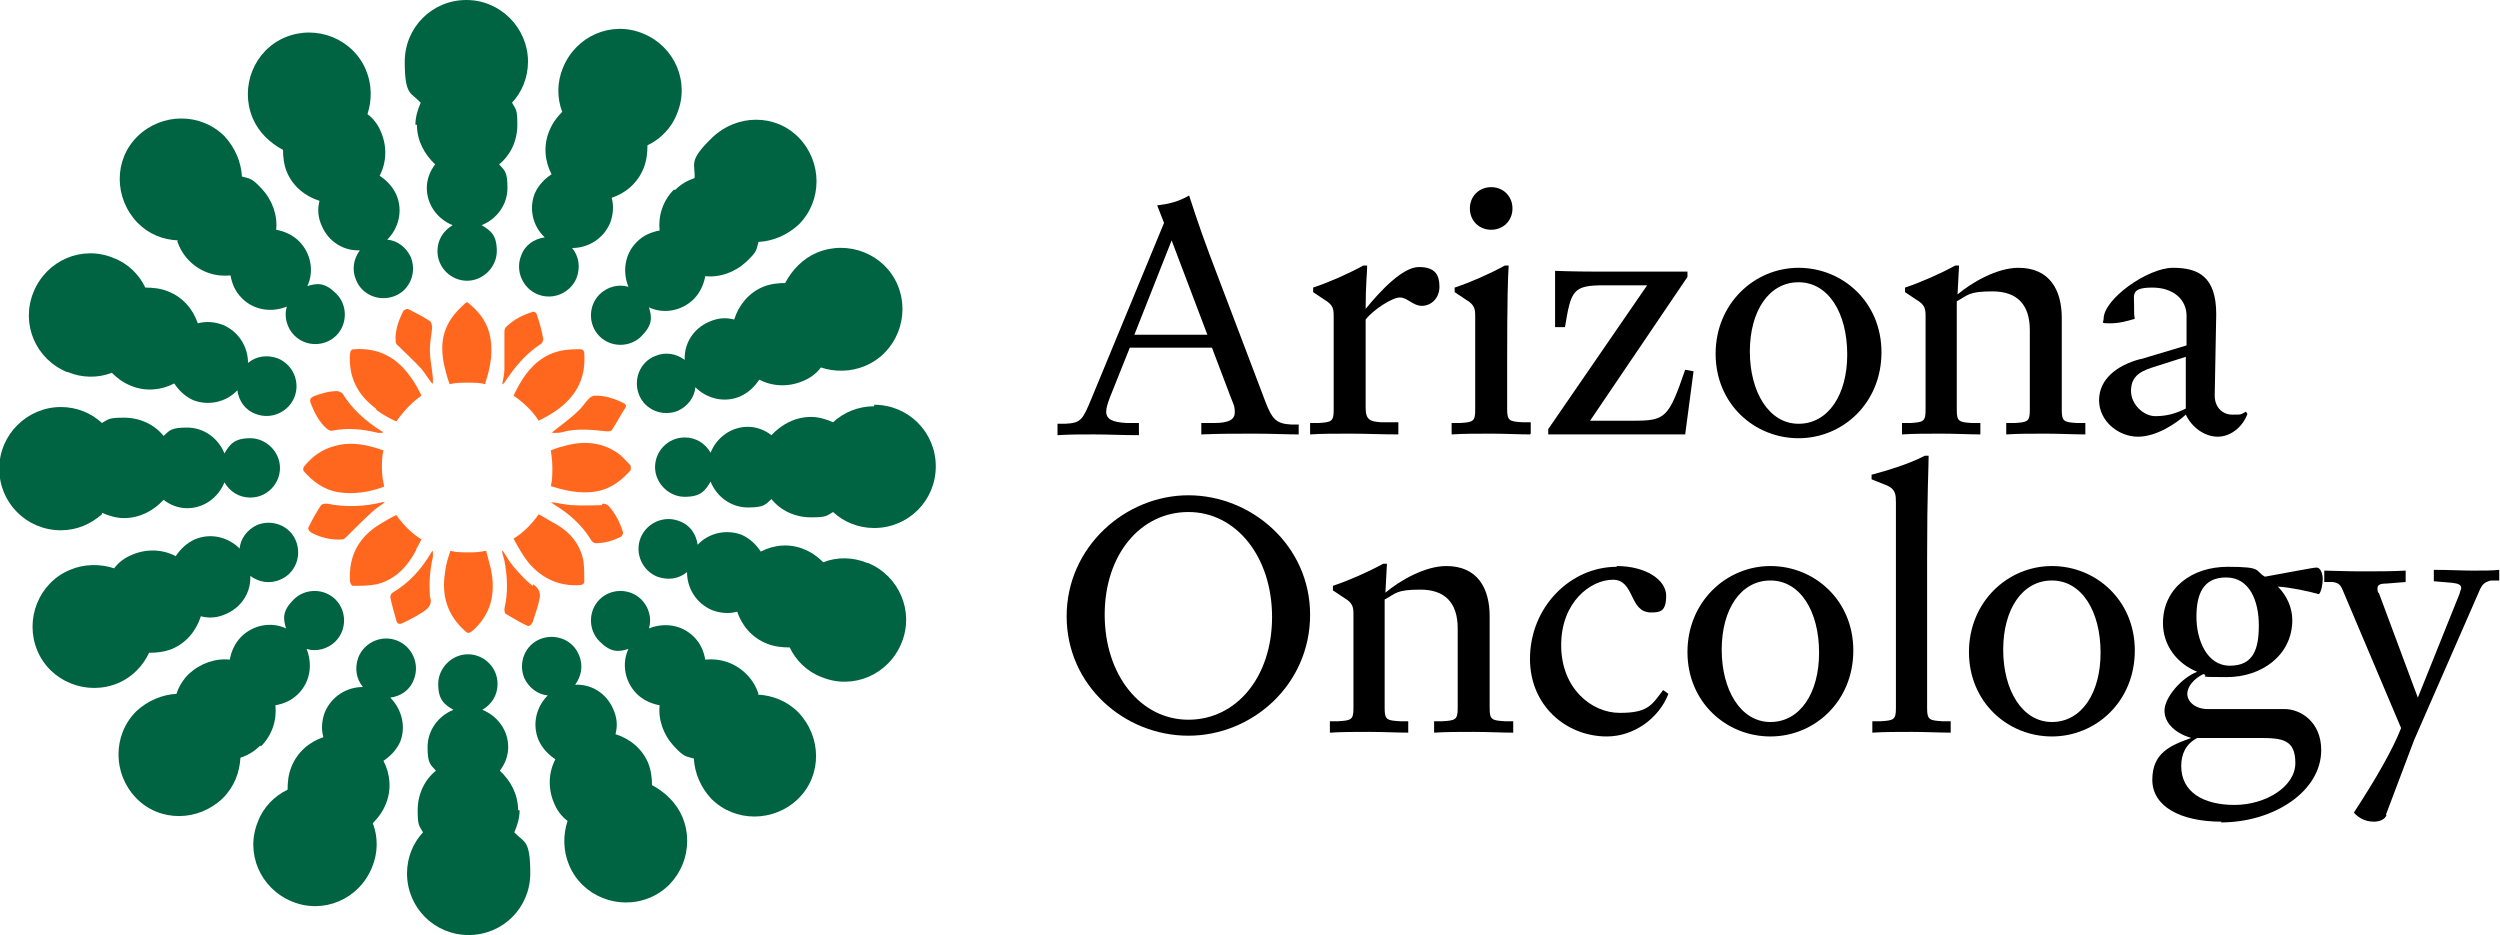 <?xml version="1.0" encoding="UTF-8"?>
<svg id="Layer_1" data-name="Layer 1" xmlns="http://www.w3.org/2000/svg" version="1.1" viewBox="0 0 328.6 122.9">
  <defs>
    <style>
      .cls-1 {
        fill: #ff671f;
      }

      .cls-1, .cls-2, .cls-3 {
        stroke-width: 0px;
      }

      .cls-2 {
        fill: #000;
      }

      .cls-3 {
        fill: #006341;
      }
    </style>
  </defs>
  <g>
    <path class="cls-2" d="M170.7,57.1c-1.5,0-3.6-.1-5.9-.1s-4.6,0-6.9.1v-1.5h1.7c2,0,2.7-.5,2.7-1.4s-.2-1.1-.5-1.9l-2.5-6.6h-10.8l-2.6,6.5c-.3.8-.5,1.4-.5,1.9,0,1,.8,1.4,2.7,1.5h1.6v1.6c-2.2,0-4.1-.1-5.9-.1s-3.2,0-4.8.1v-1.5h1c2.1-.1,2.3-.5,3.5-3.4l9.5-23-.9-2.3c1.6-.2,2.8-.5,4.2-1.3,0,0,1.3,4.1,2.7,7.8l7.4,19.5c.8,2,1.3,2.7,3.3,2.8h1v1.6ZM158.7,44l-4.7-12.4-4.9,12.4h9.6Z"/>
    <path class="cls-2" d="M183.8,57.1c-2.1,0-4.3-.1-6.3-.1s-3.8,0-5.3.1v-1.5h1.1c1.7-.1,2-.2,2-1.7v-12.2c0-1,0-1.6-1.2-2.3l-1.5-1v-.6c2.1-.7,4.6-1.8,6.6-2.9h.5c0,1-.2,2.5-.2,5.7,1.8-2.2,4.8-5.5,7-5.5s2.7,1.1,2.7,2.6-1.1,2.5-2.3,2.5-1.9-1.1-2.9-1.1-3.5,1.6-4.5,2.9v11.6c0,1.6.6,1.8,2,1.9h2.3v1.6h0Z"/>
    <path class="cls-2" d="M201.1,57.1c-1.4,0-3.3-.1-5.1-.1s-3.7,0-5.2.1v-1.5h1.1c1.7-.1,2-.2,2-1.7v-12.2c0-1,0-1.6-1.2-2.3l-1.5-1v-.6c2.1-.7,4.6-1.8,6.6-2.9h.5c-.1,1.6-.2,4.2-.2,13v5.9c0,1.5.3,1.6,2,1.7h1.1v1.5h0ZM193.2,27.4c0-1.6,1.2-2.8,2.8-2.8s2.8,1.2,2.8,2.8-1.2,2.8-2.8,2.8-2.8-1.2-2.8-2.8Z"/>
    <path class="cls-2" d="M214.6,55.3c4.3,0,4.7-.3,6.9-6.7l1.1.2-1.1,8.3h-18v-.7l13-18.9h-5.7c-4.1,0-4.3.7-5.1,5.5h-1.3v-7.4s2.5.1,5.5.1h11.9v.7l-12.8,18.9h5.6Z"/>
    <path class="cls-2" d="M247.3,46.3c0,6.7-5.1,11.3-10.9,11.3s-10.9-4.5-10.9-11.1,5.1-11.3,10.9-11.3,10.9,4.5,10.9,11.1ZM242.8,46.6c0-5.5-2.5-9.5-6.4-9.5s-6.4,3.8-6.4,9.1,2.5,9.5,6.4,9.5,6.4-3.8,6.4-9.1Z"/>
    <path class="cls-2" d="M274,57.1c-1.4,0-3.3-.1-5.1-.1s-3.7,0-5.2.1v-1.5h1.1c1.7-.1,2-.2,2-1.7v-10.5c0-3.4-1.7-5.1-4.9-5.1s-3.2.5-4.7,1.3v14.3c0,1.5.3,1.6,2,1.7h1.1v1.5c-1.4,0-3.3-.1-5.1-.1s-3.7,0-5.2.1v-1.5h1.1c1.7-.1,2-.2,2-1.7v-12.2c0-1,0-1.6-1.2-2.3l-1.5-1v-.6c2.1-.7,4.6-1.8,6.6-2.9h.5l-.2,3.8c1.9-1.6,5.2-3.5,8-3.5,4.1,0,5.7,2.9,5.7,6.6v12.1c0,1.5.3,1.6,2,1.7h1.1v1.5h0Z"/>
    <path class="cls-2" d="M281.4,47.2l6-1.8v-3.9c0-2.1-1.7-3.7-4.5-3.7s-2.4.9-2.4,2.2,0,1.4.1,1.9c-1,.3-2,.6-3.3.6s-.8-.1-.8-.6c0-2.6,5.8-6.7,9.1-6.7s5.7,1.1,5.7,6.1l-.2,10.7c0,1.5,1,2.5,2.3,2.5s1.1,0,1.8-.4l.2.3c-.6,1.7-2.2,3-3.9,3s-3.4-1.2-4.2-2.9c-1.2,1.1-3.8,2.9-6.3,2.9s-5.1-2-5.1-4.8c0-2.8,2.4-4.6,5.4-5.4ZM282.9,48.3c-1.9.6-2.8,1.4-2.8,3.1s1.6,3.3,3.2,3.3,2.8-.4,4-1v-6.8c0,0-4.4,1.4-4.4,1.4Z"/>
    <path class="cls-2" d="M172.2,80.8c0,9.2-7.6,15.9-16,15.9s-16-6.6-16-15.7,7.7-15.9,16-15.9c8.3,0,16,6.6,16,15.7ZM167.2,81.1c0-7.9-4.7-13.8-11-13.8s-11,5.6-11,13.5,4.7,13.8,11,13.8,11-5.6,11-13.5Z"/>
    <path class="cls-2" d="M198.8,96.3c-1.4,0-3.3-.1-5.1-.1s-3.7,0-5.2.1v-1.5h1.1c1.7-.1,2-.2,2-1.7v-10.5c0-3.4-1.7-5.1-4.9-5.1s-3.2.5-4.7,1.3v14.3c0,1.5.3,1.6,2,1.7h1.1v1.5c-1.4,0-3.3-.1-5.1-.1s-3.7,0-5.2.1v-1.5h1.1c1.7-.1,2-.2,2-1.7v-12.2c0-1,0-1.6-1.2-2.3l-1.5-1v-.6c2.1-.7,4.6-1.8,6.6-2.9h.5l-.2,3.8c1.9-1.6,5.2-3.5,8-3.5,4.1,0,5.7,2.9,5.7,6.6v12.1c0,1.5.3,1.6,2,1.7h1.1v1.5h0Z"/>
    <path class="cls-2" d="M212.5,74.4c3.8,0,6.5,1.8,6.5,3.9s-.8,2.2-2,2.2c-2.9,0-2.1-4.3-5-4.3s-6.8,2.9-6.8,8.6,4,8.9,7.7,8.9,4.2-1,5.7-3l.7.5c-1.3,3.3-4.6,5.6-8.1,5.6-5.3,0-10.1-4-10.1-10.2,0-6.8,5.3-12.1,11.4-12.1Z"/>
    <path class="cls-2" d="M243.6,85.5c0,6.7-5.1,11.3-10.9,11.3s-10.9-4.5-10.9-11.1,5.1-11.3,10.9-11.3,10.9,4.5,10.9,11.1ZM239.1,85.8c0-5.5-2.5-9.5-6.4-9.5s-6.4,3.8-6.4,9.1,2.5,9.5,6.4,9.5,6.4-3.8,6.4-9.1Z"/>
    <path class="cls-2" d="M256.4,94.8v1.5c-1.4,0-3.3-.1-5.1-.1s-3.7,0-5.2.1v-1.5h1.1c1.7-.1,2-.2,2-1.7v-27c0-1,0-1.8-1.2-2.3l-2-.8v-.6c2.2-.6,4.9-1.4,7-2.5h.5c0,1.6-.2,4.7-.2,13.5v19.7c0,1.5.3,1.6,2,1.7h1.1Z"/>
    <path class="cls-2" d="M280.6,85.5c0,6.7-5.1,11.3-10.9,11.3s-10.9-4.5-10.9-11.1,5.1-11.3,10.9-11.3,10.9,4.5,10.9,11.1ZM276.1,85.8c0-5.5-2.5-9.5-6.4-9.5s-6.4,3.8-6.4,9.1,2.5,9.5,6.4,9.5,6.4-3.8,6.4-9.1Z"/>
    <path class="cls-2" d="M292,108c-5.4,0-9.1-2-9.1-5.5s2.3-4.5,5.1-5.5c-2-.6-3.5-1.9-3.5-3.6s2.2-4.3,4.3-5.1c-2.7-1.1-4.5-3.5-4.5-6.4,0-4.6,3.8-7.4,8.5-7.4s3.5.5,4.9,1.3c3.4-.6,6.3-1.2,6.8-1.2s.8.8.8,1.5-.2,1.7-.5,2c-1.4-.4-3.8-.9-5.4-1,1.2,1.2,1.9,2.8,1.9,4.4,0,4.6-4,7.5-8.6,7.5s-2.1-.1-3.1-.4c-1.2.6-2.1,1.6-2.1,2.6s1,2,2.7,2h10.1c2,0,4.8,1.6,4.8,5.4,0,5.4-6.2,9.5-13.2,9.5ZM288.8,97c-1.5.8-2.1,2.1-2.1,3.7,0,3.4,2.9,5.1,7,5.1s8-2.4,8-5.5-1.7-3.3-4.7-3.3h-8.2ZM296.9,82.2c0-3.2-1.2-6.3-4.3-6.3s-3.9,2.3-3.9,5.2,1.3,6.4,4.4,6.4,3.8-2.2,3.8-5.3Z"/>
    <path class="cls-2" d="M313.7,107.1c-.2.6-.9.9-1.7.9-1.3,0-2.2-.7-2.6-1.2,3-4.6,5.1-8.3,6.2-11.1l-7.7-18.2c-.3-.7-.6-.9-1.3-1h-1.1v-1.5c1,0,2.8.1,4.8.1s4.2,0,5.9-.1v1.5l-2.5.2c-.9,0-1.2.2-1.2.6s0,.5.2.7l5.1,13.7,5.5-13.7c0-.2.2-.5.2-.7,0-.4-.3-.6-1.2-.7l-2.4-.2v-1.5c2,0,3.7.1,5.1.1s2.6,0,3.5-.1v1.4h-1.1c-.8.2-1.1.5-1.4,1.1l-8.7,19.9-3.7,9.8Z"/>
  </g>
  <g>
    <path class="cls-1" d="M49.5,53.9c.8.6,1.7,1.1,2.6,1.5.9-1.3,2-2.5,3.3-3.4-.4-.8-.8-1.6-1.4-2.4-1.8-2.6-4.2-3.9-7.4-3.7-.5,0-.5.2-.6.6-.2,3.1,1,5.4,3.4,7.2ZM50.5,63.9s0,0,0,0c-.2-.8-.3-1.6-.3-2.4s0-1.5.2-2.3c-2-.7-4.1-1.2-6.3-.6-1.7.4-3.1,1.4-4.2,2.8,0,.1-.1.4,0,.5,1.2,1.4,2.7,2.5,4.6,2.8,2,.3,4,0,5.9-.7ZM42.9,56.3c.2.2.6.4.8.3,2-.4,4-.2,6,.3.2,0,.4,0,.6,0,0-.1,0-.2-.1-.2-2.1-1.3-3.9-2.9-5.2-5-.1-.1-.4-.2-.6-.3-1.1,0-2.2.3-3.2.7-.4.2-.5.4-.4.8.5,1.3,1.1,2.5,2.1,3.4ZM55.4,48.5c.5.6.9,1.3,1.4,1.9,0,0,0,0,.1,0,0-.2,0-.5,0-.7-.1-1.2-.4-2.5-.4-3.7,0-1,.2-1.9.3-2.9,0-.3-.1-.8-.3-.9-.9-.6-1.9-1.1-2.9-1.6-.1,0-.5.1-.6.3-.6,1.2-1.1,2.5-1,4,0,.2.2.5.4.6,1,1,2.1,2,3.1,3.1ZM67.8,51.4c-.1.2-.2.4-.3.6,1.3.9,2.5,2,3.3,3.3,1-.5,1.9-1,2.8-1.7,2.3-1.8,3.4-4.1,3.2-7.1,0-.4-.2-.6-.6-.6-1.4,0-2.7.1-4,.7-2.1,1-3.4,2.8-4.4,4.8ZM66,50.5s.1,0,.1,0c0,0,.1-.1.2-.2,1.3-2,2.8-3.8,4.8-5.1.2-.1.3-.5.3-.7-.2-1.1-.5-2.2-.9-3.3,0-.1-.4-.3-.5-.2-1.3.4-2.5,1-3.5,2-.2.2-.2.5-.2.8,0,1.6,0,3.1,0,4.7,0,.7-.2,1.4-.3,2.1ZM72.6,56.9h0c.6,0,1.2,0,1.7-.2,1.8-.4,3.6-.2,5.5,0,.2,0,.6,0,.7-.3.6-.9,1.1-1.9,1.7-2.8.2-.3,0-.5-.2-.6-1.2-.6-2.4-1-3.8-1-.3,0-.6.2-.8.4-.5.5-.9,1.2-1.5,1.7-1,1-2.2,1.8-3.3,2.7ZM50.6,66c-.2,0-.3,0-.3,0-2.4.6-4.9.7-7.3.2-.2,0-.6,0-.8.2-.6.9-1.1,1.8-1.6,2.8-.2.3,0,.6.3.8,1.3.7,2.7,1,4.1.9.2,0,.4-.2.6-.4,1.1-1.1,2.2-2.2,3.3-3.2.5-.5,1.1-.8,1.7-1.3ZM73.1,68.9c-.8-.4-1.5-.9-2.3-1.3-.9,1.3-2,2.4-3.3,3.2.6,1.1,1.2,2.2,2,3.2,1.8,2.1,4.1,3.1,6.8,2.9.2,0,.5-.2.5-.4,0-.9,0-1.8-.1-2.7-.4-2.2-1.7-3.8-3.6-4.9ZM79.1,66.4c-1.2,0-2.5.1-3.7,0-1,0-2-.3-3-.4,0,0,0,0,0,0,.1.1.3.2.4.3,2,1.2,3.7,2.7,4.9,4.7.1.2.4.4.6.4,1.1,0,2.2-.3,3.2-.8.2,0,.4-.4.4-.6-.4-1.3-1-2.5-1.9-3.5-.2-.2-.5-.3-.8-.3ZM54.7,72.2c.2-.4.5-.9.7-1.3-1.3-.8-2.4-1.9-3.3-3.2-.7.3-1.3.7-2,1.1-2.9,1.7-4.3,4.2-4.1,7.6,0,.2.2.6.4.6,1,0,2.1,0,3.1-.2,2.5-.6,4.1-2.4,5.2-4.5ZM70,77c-.9-.7-1.7-1.6-2.4-2.4-.6-.7-1-1.4-1.5-2.2,0,0,0,0-.1,0,0,.4.2.8.3,1.3.4,2.1.5,4.2,0,6.3,0,.2,0,.6.2.7.9.5,1.8,1.1,2.7,1.5.3.2.6,0,.8-.4.3-1,.7-2,.9-3,.2-.8,0-1.4-.8-2ZM82.9,61.2c-.5-.5-1-1.1-1.5-1.5-2.3-1.7-4.9-1.8-7.5-1-.5.1-1,.3-1.5.5.1.7.2,1.5.2,2.3s0,1.6-.2,2.4c1.6.5,3.3.9,5,.8,2.3-.1,4-1.2,5.5-2.9,0-.1,0-.5,0-.6ZM63.8,72.4c-.8.2-1.5.2-2.3.2s-1.6,0-2.3-.2c-.3.9-.6,1.8-.7,2.8-.5,3.1.3,5.7,2.7,7.8.3.3.5.2.8,0,2.6-2.2,3.2-5.1,2.5-8.3-.2-.8-.4-1.5-.6-2.3ZM51.6,77.9c-.2.1-.3.4-.3.6.2,1,.5,2,.8,3.1.1.4.4.5.8.3.9-.4,1.8-.9,2.6-1.4.8-.5,1.4-1.1,1-2.1,0,0,0-.2,0-.2-.1-1.7,0-3.3.4-5,0-.2,0-.5,0-.8-.1.1-.2.1-.2.2-1.3,2.2-2.9,4-5.1,5.3ZM59.1,50.5c.8-.2,1.5-.2,2.4-.2s1.6,0,2.3.2c0,0,0-.1,0-.2.7-2.1,1.1-4.3.5-6.6-.5-1.7-1.5-2.9-2.9-4-.2.1-.3.2-.4.3-2.7,2.4-3.3,4.8-2.6,8.1.2.8.4,1.6.7,2.4Z"/>
    <g>
      <path class="cls-3" d="M54.8,16.4c0,2.1,1,3.9,2.4,5.2-.7.9-1.1,2-1.1,3.1,0,2.2,1.4,4.1,3.4,4.9-1.2.7-2,1.9-2,3.4,0,2.2,1.8,3.9,3.9,3.9s3.9-1.8,3.9-3.9-.8-2.7-2-3.4c2-.8,3.4-2.7,3.4-4.9s-.4-2.3-1.1-3.1c1.5-1.2,2.4-3.1,2.4-5.2s-.2-2-.7-2.9c1.3-1.4,2.1-3.3,2.1-5.4,0-4.4-3.6-8.1-8.1-8.1s-8.1,3.6-8.1,8.1.8,4,2.1,5.4c-.4.9-.7,1.9-.7,2.9Z"/>
      <path class="cls-3" d="M68.1,106.5c0-2.1-1-3.9-2.4-5.2.7-.9,1.1-2,1.1-3.1,0-2.2-1.4-4.1-3.4-4.9,1.2-.7,2-1.9,2-3.4,0-2.2-1.8-3.9-3.9-3.9s-3.9,1.8-3.9,3.9.8,2.7,2,3.4c-2,.8-3.4,2.7-3.4,4.9s.4,2.3,1.1,3.1c-1.5,1.2-2.4,3.1-2.4,5.2s.2,2,.7,2.9c-1.3,1.4-2.1,3.3-2.1,5.4,0,4.5,3.6,8.1,8.1,8.1s8.1-3.6,8.1-8.1-.8-4-2.1-5.4c.4-.9.7-1.9.7-2.9Z"/>
      <path class="cls-3" d="M23.3,31.7c.3.9.8,1.8,1.6,2.6,1.5,1.5,3.5,2.1,5.4,1.9.2,1.1.6,2.1,1.5,3,1.6,1.6,3.9,1.9,5.9,1.1-.4,1.3,0,2.8,1,3.8,1.5,1.5,4,1.5,5.5,0s1.5-4,0-5.5-2.5-1.4-3.8-1c.9-1.9.5-4.3-1.1-5.9-.8-.8-1.9-1.3-3-1.5.2-1.9-.5-3.9-1.9-5.4s-1.6-1.3-2.6-1.6c-.1-1.9-.9-3.8-2.3-5.3-3.1-3.1-8.2-3.1-11.4,0s-3.1,8.2,0,11.4c1.5,1.5,3.3,2.2,5.3,2.3Z"/>
      <path class="cls-3" d="M99.7,91.2c-.3-.9-.8-1.8-1.6-2.6-1.5-1.5-3.5-2.1-5.4-1.9-.2-1.1-.6-2.1-1.5-3-1.6-1.6-3.9-1.9-5.9-1.1.4-1.3,0-2.8-1-3.8-1.5-1.5-4-1.5-5.5,0s-1.5,4,0,5.5,2.5,1.4,3.8,1c-.9,1.9-.5,4.3,1.1,5.9.8.8,1.9,1.3,3,1.5-.2,1.9.5,3.9,1.9,5.4s1.6,1.3,2.6,1.6c.1,1.9.9,3.8,2.3,5.3,3.1,3.1,8.2,3.1,11.4,0s3.1-8.2,0-11.4c-1.5-1.5-3.4-2.2-5.3-2.3Z"/>
      <path class="cls-3" d="M34.3,98.1c1.5-1.5,2.1-3.5,1.9-5.4,1.1-.2,2.1-.6,3-1.5,1.6-1.6,1.9-3.9,1.1-5.9,1.3.4,2.8,0,3.8-1,1.5-1.5,1.5-4,0-5.5s-4-1.5-5.5,0-1.4,2.5-1,3.8c-1.9-.9-4.3-.5-5.9,1.1-.8.8-1.3,1.9-1.5,3-1.9-.2-3.9.5-5.4,1.9-.7.7-1.3,1.6-1.6,2.6-1.9.1-3.8.9-5.3,2.3-3.1,3.1-3.1,8.2,0,11.4s8.2,3.1,11.4,0c1.5-1.5,2.2-3.4,2.3-5.3.9-.3,1.8-.8,2.6-1.6Z"/>
      <path class="cls-3" d="M88.6,24.9c-1.5,1.5-2.1,3.5-1.9,5.4-1.1.2-2.1.6-3,1.5-1.6,1.6-1.9,3.9-1.1,5.9-1.3-.4-2.8,0-3.8,1-1.5,1.5-1.5,4,0,5.5s4,1.5,5.5,0,1.4-2.5,1-3.8c1.9.9,4.3.5,5.9-1.1.8-.8,1.3-1.9,1.5-3,1.9.2,3.9-.5,5.4-1.9s1.3-1.6,1.6-2.6c1.9-.1,3.8-.9,5.3-2.3,3.1-3.1,3.1-8.2,0-11.4s-8.2-3.1-11.4,0-2.2,3.4-2.3,5.3c-.9.3-1.8.8-2.6,1.6Z"/>
      <path class="cls-3" d="M13.4,67.4c.9.4,1.9.7,2.9.7,2.1,0,3.9-1,5.2-2.4.9.7,2,1.1,3.1,1.1,2.2,0,4.1-1.4,4.9-3.4.7,1.2,1.9,2,3.4,2,2.2,0,3.9-1.8,3.9-3.9s-1.8-3.9-3.9-3.9-2.7.8-3.4,2c-.8-2-2.7-3.4-4.9-3.4s-2.3.4-3.1,1.1c-1.2-1.5-3.1-2.4-5.2-2.4s-2,.2-2.9.7c-1.4-1.3-3.3-2.1-5.4-2.1-4.4,0-8.1,3.6-8.1,8.1s3.6,8.1,8.1,8.1c2.1,0,3.9-.8,5.4-2.1Z"/>
      <path class="cls-3" d="M114.9,53.4c-2.1,0-4,.8-5.4,2.1-.9-.4-1.9-.7-2.9-.7-2.1,0-3.9,1-5.2,2.4-.9-.7-2-1.1-3.1-1.1-2.2,0-4.1,1.4-4.9,3.4-.7-1.2-1.9-2-3.4-2-2.2,0-3.9,1.8-3.9,3.9s1.8,3.9,3.9,3.9,2.7-.8,3.4-2c.8,2,2.7,3.4,4.9,3.4s2.3-.4,3.1-1.1c1.2,1.5,3.1,2.4,5.2,2.4s2-.2,2.9-.7c1.4,1.3,3.3,2.1,5.4,2.1,4.5,0,8.1-3.6,8.1-8.1s-3.6-8.1-8.1-8.1Z"/>
      <path class="cls-3" d="M19.6,85.8c1,0,2-.1,3-.5,1.9-.8,3.2-2.4,3.8-4.3,1.1.3,2.2.2,3.3-.3,2.1-.9,3.3-2.9,3.2-5,1.1.8,2.5,1.1,3.9.5,2-.8,2.9-3.1,2.1-5.1-.8-2-3.1-2.9-5.1-2.1-1.3.6-2.2,1.8-2.3,3.1-1.5-1.5-3.8-2.1-5.9-1.2-1.1.5-1.9,1.3-2.5,2.2-1.7-.9-3.8-1-5.7-.2-1,.4-1.8,1-2.4,1.8-1.8-.6-3.9-.6-5.8.2-4.1,1.7-6,6.5-4.3,10.6s6.5,6,10.6,4.3c1.9-.8,3.3-2.3,4.1-4Z"/>
      <path class="cls-3" d="M103.3,37.2c-1,0-2,.1-3,.5-1.9.8-3.2,2.4-3.8,4.3-1.1-.3-2.2-.2-3.3.3-2.1.9-3.3,2.9-3.2,5-1.1-.8-2.5-1.1-3.9-.5-2,.8-2.9,3.1-2.1,5.1s3.1,2.9,5.1,2.1c1.3-.6,2.2-1.8,2.3-3.1,1.5,1.5,3.8,2.1,5.9,1.2,1.1-.5,1.9-1.3,2.5-2.2,1.7.9,3.8,1,5.7.2,1-.4,1.8-1,2.4-1.8,1.8.6,3.9.6,5.8-.2,4.1-1.7,6-6.5,4.3-10.6-1.7-4.1-6.5-6-10.6-4.3-1.9.8-3.3,2.3-4.2,4Z"/>
      <path class="cls-3" d="M51.3,91.7c1.4-.2,2.6-1,3.1-2.4.8-2-.2-4.3-2.2-5.1s-4.3.2-5.1,2.2c-.5,1.4-.3,2.8.6,3.9-2.1,0-4.1,1.2-5,3.3-.4,1.1-.5,2.2-.2,3.3-1.8.6-3.4,1.9-4.2,3.9-.4,1-.5,2-.5,3-1.7.8-3.2,2.3-3.9,4.2-1.7,4.1.3,8.8,4.5,10.5,4.1,1.7,8.8-.3,10.5-4.5.8-1.9.8-4,.1-5.8.7-.7,1.3-1.5,1.7-2.5.8-1.9.6-4-.3-5.7.9-.6,1.7-1.4,2.2-2.5.8-2,.2-4.3-1.3-5.8Z"/>
      <path class="cls-3" d="M71.6,31.2c-1.4.2-2.6,1-3.1,2.4-.8,2,.2,4.3,2.2,5.1s4.3-.2,5.1-2.2c.5-1.4.3-2.8-.6-3.9,2.1,0,4.1-1.2,5-3.3.4-1.1.5-2.2.2-3.3,1.8-.6,3.4-1.9,4.2-3.9.4-1,.5-2,.5-3,1.7-.8,3.2-2.3,3.9-4.2,1.7-4.1-.3-8.8-4.5-10.5-4.1-1.7-8.8.3-10.5,4.5-.8,1.9-.8,4-.1,5.8-.7.7-1.3,1.5-1.7,2.5-.8,1.9-.6,4,.3,5.7-.9.6-1.7,1.4-2.2,2.5-.8,2-.3,4.3,1.3,5.8Z"/>
      <path class="cls-3" d="M85.7,103.3c0-1-.1-2-.5-3-.8-1.9-2.4-3.2-4.3-3.8.3-1.1.2-2.2-.3-3.3-.9-2.1-2.9-3.3-5-3.2.8-1.1,1.1-2.5.5-3.9-.8-2-3.1-2.9-5.1-2.1-2,.8-2.9,3.1-2.1,5.1.6,1.3,1.8,2.2,3.1,2.3-1.5,1.5-2.1,3.8-1.2,5.9.5,1.1,1.3,1.9,2.2,2.5-.9,1.7-1,3.8-.2,5.7.4,1,1,1.8,1.8,2.4-.6,1.8-.6,3.9.2,5.8,1.7,4.1,6.5,6,10.6,4.3,4.1-1.7,6-6.5,4.3-10.6-.8-1.9-2.3-3.3-4-4.2Z"/>
      <path class="cls-3" d="M37.2,19.6c0,1,.1,2,.5,3,.8,1.9,2.4,3.2,4.3,3.8-.3,1.1-.2,2.2.3,3.3.9,2.1,2.9,3.3,5,3.2-.8,1.1-1.1,2.5-.5,3.9.8,2,3.1,2.9,5.1,2.1,2-.8,2.9-3.1,2.1-5.1-.6-1.3-1.8-2.2-3.1-2.3,1.5-1.5,2.1-3.8,1.2-5.9-.5-1.1-1.3-1.9-2.2-2.5.9-1.7,1-3.8.2-5.7-.4-1-1-1.8-1.8-2.4.6-1.8.6-3.9-.2-5.8-1.7-4.1-6.5-6-10.6-4.3-4.1,1.7-6,6.5-4.3,10.6.8,1.9,2.3,3.3,4,4.2Z"/>
      <path class="cls-3" d="M114,74c-1.9-.8-4-.8-5.8-.1-.7-.7-1.5-1.3-2.5-1.7-1.9-.8-4-.6-5.7.3-.6-.9-1.4-1.7-2.5-2.2-2.1-.8-4.4-.2-5.8,1.3-.2-1.4-1-2.6-2.4-3.1-2-.8-4.3.2-5.1,2.2s.2,4.3,2.2,5.1c1.4.5,2.8.3,3.9-.6,0,2.1,1.2,4.1,3.3,5,1.1.4,2.2.5,3.3.2.6,1.8,1.9,3.4,3.9,4.2,1,.4,2,.5,3,.5.8,1.7,2.3,3.2,4.2,3.9,4.1,1.7,8.8-.3,10.5-4.5,1.7-4.1-.3-8.8-4.4-10.5Z"/>
      <path class="cls-3" d="M8.9,48.9c1.9.8,4,.8,5.8.1.7.7,1.5,1.3,2.5,1.7,1.9.8,4,.6,5.7-.3.6.9,1.4,1.7,2.5,2.2,2.1.8,4.4.2,5.8-1.3.2,1.4,1,2.6,2.4,3.1,2,.8,4.3-.2,5.1-2.2s-.2-4.3-2.2-5.1c-1.4-.5-2.8-.3-3.9.6,0-2.1-1.2-4.1-3.3-5-1.1-.4-2.2-.5-3.3-.2-.6-1.8-1.9-3.4-3.9-4.2-1-.4-2-.5-3-.5-.8-1.7-2.3-3.2-4.2-3.9-4.1-1.7-8.8.3-10.5,4.5s.3,8.8,4.4,10.5Z"/>
    </g>
  </g>
</svg>